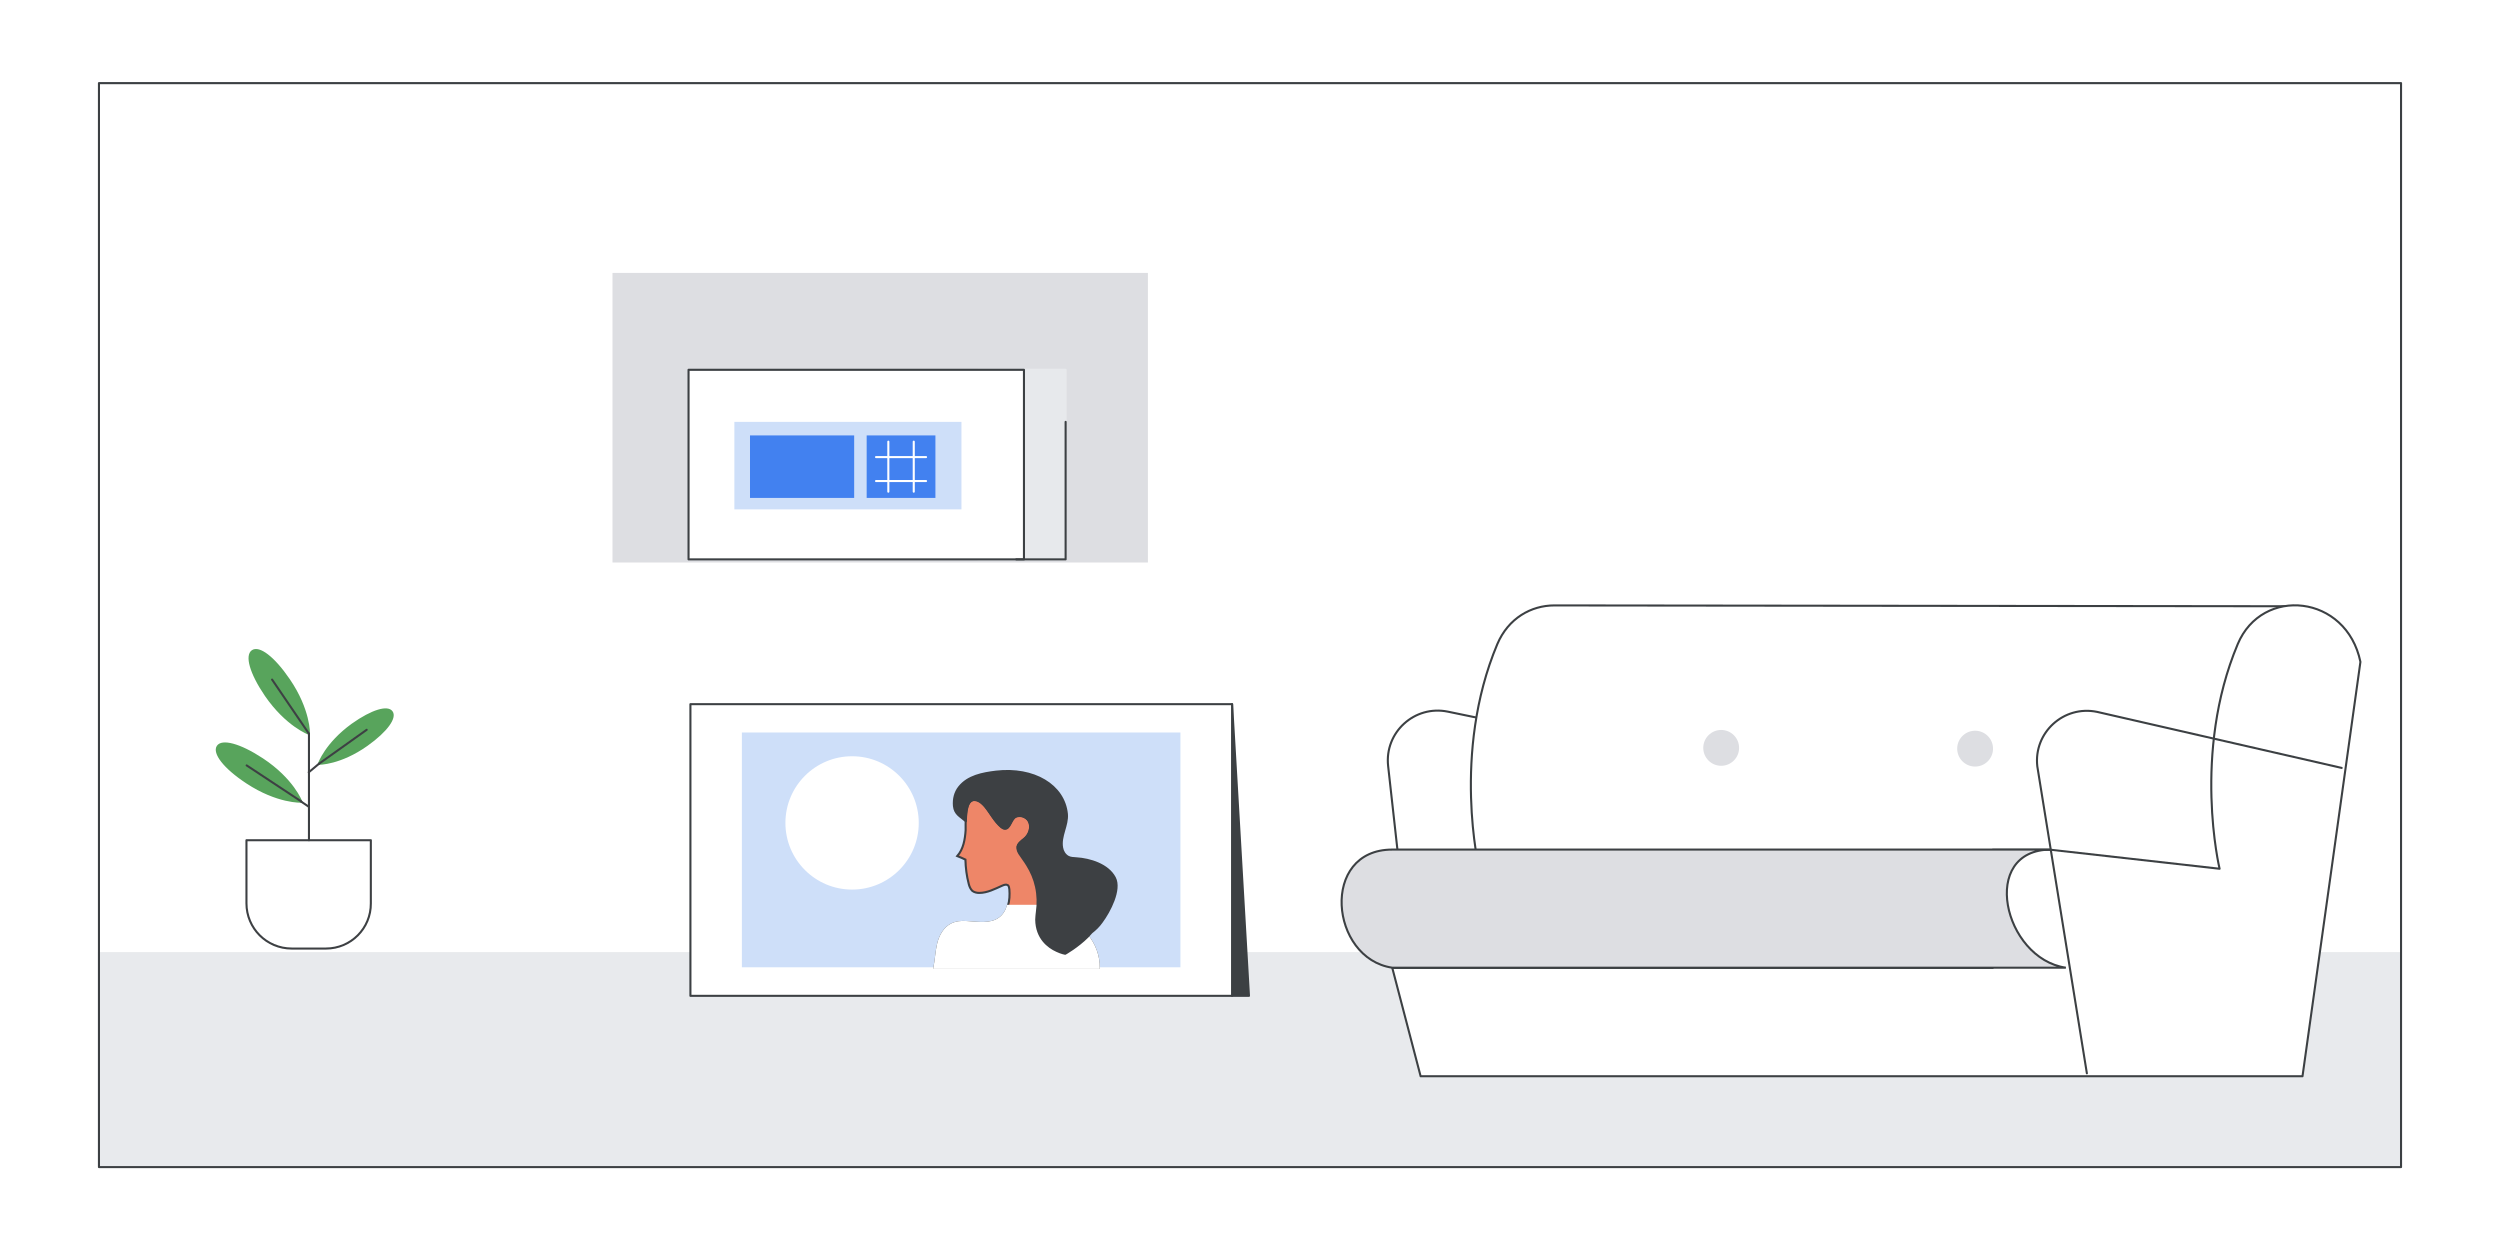 <?xml version="1.0" encoding="utf-8"?>
<!-- Generator: Adobe Illustrator 26.0.3, SVG Export Plug-In . SVG Version: 6.00 Build 0)  -->
<svg version="1.1" id="Layer_1" xmlns="http://www.w3.org/2000/svg" xmlns:xlink="http://www.w3.org/1999/xlink" x="0px" y="0px"
	 viewBox="0 0 1200 600" style="enable-background:new 0 0 1200 600;" xml:space="preserve">
<style type="text/css">
	.st0{fill:#FFFFFF;}
	.st1{clip-path:url(#SVGID_00000036229804386167531560000002703529461098638992_);}
	.st2{fill:#CEDFF9;}
	.st3{fill:#E7E9EC;}
	.st4{fill:#7B7D7F;}
	.st5{fill:#C5221F;}
	.st6{fill:#DADCE0;}
	.st7{fill:none;stroke:#3C4043;stroke-linecap:round;stroke-linejoin:round;stroke-miterlimit:10;}
	.st8{clip-path:url(#SVGID_00000036229804386167531560000002703529461098638992_);fill:#FFFFFF;}
	.st9{clip-path:url(#SVGID_00000036229804386167531560000002703529461098638992_);fill:none;stroke:#000000;stroke-miterlimit:10;}
	.st10{fill:none;stroke:#000000;stroke-miterlimit:10;}
	.st11{fill:none;stroke:#3D4043;stroke-linecap:round;stroke-linejoin:round;stroke-miterlimit:10;}
	.st12{clip-path:url(#SVGID_00000050663049571019301200000016827751487344518058_);fill:#D9E5F9;}
	.st13{clip-path:url(#SVGID_00000050663049571019301200000016827751487344518058_);}
	.st14{fill:#FFFFFF;stroke:#3C4043;stroke-linecap:round;stroke-linejoin:round;stroke-miterlimit:10;}
	.st15{fill:#E8EAED;}
	.st16{fill:#D9E5F9;}
	
		.st17{clip-path:url(#SVGID_00000050663049571019301200000016827751487344518058_);fill:#4285F4;stroke:#4285F4;stroke-linecap:round;stroke-linejoin:round;stroke-miterlimit:10;}
	
		.st18{clip-path:url(#SVGID_00000050663049571019301200000016827751487344518058_);fill:#FFFFFF;stroke:#3D4043;stroke-linecap:round;stroke-linejoin:round;stroke-miterlimit:10;}
	.st19{fill:#3D4043;stroke:#3D4043;stroke-linecap:round;stroke-linejoin:round;stroke-miterlimit:10;}
	.st20{fill:#F1F3F4;}
	.st21{clip-path:url(#SVGID_00000029027454449894689860000006320285680564160664_);}
	.st22{fill:#629EF5;}
	.st23{fill:#AECBFA;}
	.st24{clip-path:url(#SVGID_00000029027454449894689860000006320285680564160664_);fill:#629EF5;}
	.st25{fill:#FFFFFF;stroke:#3D4043;stroke-linecap:round;stroke-linejoin:round;stroke-miterlimit:10;}
	.st26{fill:#3D4043;}
	.st27{fill:#FFFFFF;stroke:#3D4043;stroke-miterlimit:10;}
	.st28{fill:#FFFFFF;stroke:#3D4043;stroke-linecap:round;stroke-linejoin:round;}
	.st29{fill:none;stroke:#3D4043;stroke-linecap:round;stroke-miterlimit:10;}
	.st30{fill:none;stroke:#3D4043;stroke-miterlimit:10;}
	.st31{fill:#D4E2F9;stroke:#D4E2F9;stroke-linecap:round;stroke-linejoin:round;stroke-miterlimit:10;}
	.st32{fill:#FBBC04;}
	.st33{fill:#5F6368;}
	.st34{fill:#E7E9EC;stroke:#E7E9EC;stroke-linecap:round;stroke-linejoin:round;stroke-miterlimit:10;}
	.st35{fill:#D9DBDF;stroke:#D9DBDF;stroke-linecap:round;stroke-linejoin:round;stroke-miterlimit:10;}
	.st36{fill:#D9DBDF;}
	.st37{fill:#D85040;stroke:#D85040;stroke-linecap:round;stroke-linejoin:round;stroke-miterlimit:10;}
	.st38{fill:none;stroke:#D85040;stroke-linecap:round;stroke-linejoin:round;stroke-miterlimit:10;}
	.st39{fill:none;stroke:#FFFFFF;stroke-linecap:round;stroke-linejoin:round;stroke-miterlimit:10;}
	.st40{fill:#FFFFFF;stroke:#D85040;stroke-linecap:round;stroke-linejoin:round;stroke-miterlimit:10;}
	.st41{fill:none;stroke:#FFFFFF;stroke-miterlimit:10;}
	.st42{fill:#4285F4;}
	.st43{fill:#FFFFFF;stroke:#3C4043;stroke-linecap:round;stroke-linejoin:round;}
	.st44{fill:#C1DEFB;}
	.st45{fill:#3C4043;stroke:#3C4043;stroke-linecap:round;stroke-linejoin:round;stroke-miterlimit:10;}
	.st46{fill:#58A45C;stroke:#58A45C;stroke-linecap:round;stroke-linejoin:round;stroke-miterlimit:10;}
	.st47{fill:#80868B;}
	.st48{fill:#CCCCCC;stroke:#3C4043;stroke-linecap:round;stroke-linejoin:round;stroke-miterlimit:10;}
	.st49{fill:#676C73;}
	.st50{fill:#F2F2F2;stroke:#3D4043;stroke-linecap:round;stroke-linejoin:round;stroke-miterlimit:10;}
	.st51{fill:#B3B3B3;stroke:#3C4043;stroke-linecap:round;stroke-linejoin:round;stroke-miterlimit:10;}
	.st52{fill:#0D652D;}
	.st53{opacity:0.81;fill:url(#SVGID_00000020368138189919724680000001276839599732549816_);}
	.st54{fill:#F2BC42;}
	.st55{fill:#34A853;}
	.st56{fill:#D85040;}
	.st57{fill:#D85040;stroke:#3D4043;stroke-width:1.245;stroke-linecap:round;stroke-linejoin:round;stroke-miterlimit:10;}
	.st58{fill:#D0E1FB;stroke:#D0E1FB;stroke-miterlimit:10;}
	.st59{opacity:0.11;}
	.st60{fill:#FDD663;stroke:#676C73;stroke-miterlimit:10;}
	.st61{fill:#58A45C;stroke:#292D33;stroke-linecap:round;stroke-linejoin:round;stroke-miterlimit:10;}
	.st62{fill:#D4E2F9;}
	.st63{fill:#D4E2F9;stroke:#D4E2F9;stroke-miterlimit:10;}
	.st64{fill:#FFFFFF;stroke:#3D4043;stroke-linecap:round;stroke-miterlimit:10;}
	.st65{fill:none;stroke:#FFFFFF;stroke-linecap:round;stroke-miterlimit:10;}
	
		.st66{clip-path:url(#SVGID_00000116232609350770763690000005783244142489543300_);fill:#FFFFFF;stroke:#3C4043;stroke-linecap:round;stroke-linejoin:round;stroke-miterlimit:10;}
	.st67{clip-path:url(#SVGID_00000116232609350770763690000005783244142489543300_);fill:#E8EAED;}
	
		.st68{clip-path:url(#SVGID_00000116232609350770763690000005783244142489543300_);fill:none;stroke:#3C4043;stroke-linecap:round;stroke-linejoin:round;stroke-miterlimit:10;}
	.st69{clip-path:url(#SVGID_00000116232609350770763690000005783244142489543300_);}
	.st70{fill:#3C4043;}
	.st71{fill:none;stroke:#3C4043;stroke-miterlimit:10;}
	.st72{fill:#EA4335;}
	.st73{fill:#F6AEA9;}
	.st74{fill:none;stroke:#696C70;stroke-width:6;stroke-linecap:round;stroke-miterlimit:10;}
	
		.st75{clip-path:url(#SVGID_00000116232609350770763690000005783244142489543300_);fill:#E7E9EC;stroke:#E7E9EC;stroke-linecap:round;stroke-linejoin:round;stroke-miterlimit:10;}
	.st76{clip-path:url(#SVGID_00000132808513806911106830000013901587298378382726_);}
	
		.st77{clip-path:url(#SVGID_00000132808513806911106830000013901587298378382726_);fill:none;stroke:#3C4043;stroke-linecap:round;stroke-linejoin:round;stroke-miterlimit:10;}
	.st78{clip-path:url(#SVGID_00000156552295263008811310000014585983250820041911_);fill:#BDC1C6;}
	.st79{opacity:0.5;}
	.st80{fill:#D9DADC;}
	.st81{fill:#D0E1FB;stroke:#676C73;stroke-miterlimit:10;}
	.st82{fill:#FEEFC3;}
	.st83{clip-path:url(#SVGID_00000172400373855907341510000010720386022913031568_);fill:#E8EAED;}
	.st84{clip-path:url(#SVGID_00000172400373855907341510000010720386022913031568_);}
	.st85{fill:#BDC1C6;}
	
		.st86{clip-path:url(#SVGID_00000075143100595059612570000003116809214416690589_);fill:none;stroke:#3C4043;stroke-linecap:round;stroke-linejoin:round;stroke-miterlimit:10;}
	.st87{fill:#EE8668;stroke:#3D4043;stroke-linecap:round;stroke-linejoin:round;stroke-miterlimit:10;}
	.st88{fill:#7F3C1B;stroke:#3D4043;stroke-linecap:round;stroke-linejoin:round;stroke-miterlimit:10;}
	.st89{fill:#7F3C1B;}
	.st90{fill:#3D4043;stroke:#3D4043;stroke-linecap:round;stroke-linejoin:round;}
	.st91{fill:#F2BC42;stroke:#F2BC42;stroke-miterlimit:10;}
	.st92{fill:#FFB17D;}
	.st93{fill:#D0E1FB;}
	.st94{fill:#D9D9D9;}
	.st95{opacity:0.25;}
	.st96{opacity:0.3;fill:#E8EAED;}
	.st97{fill:#0A0755;}
	.st98{fill:#BCD0F8;}
	.st99{fill:#E6E8EB;}
	.st100{fill:#E84335;}
	.st101{clip-path:url(#SVGID_00000100379405686330334360000004836454364059521435_);}
	
		.st102{clip-path:url(#SVGID_00000003799331501743911000000017686351698612179134_);fill:none;stroke:#3C4043;stroke-linecap:round;stroke-linejoin:round;stroke-miterlimit:10;}
	.st103{clip-path:url(#SVGID_00000175301771893321854780000012955164943463416254_);}
	.st104{fill:#F1F1F1;}
	.st105{fill:#E1EDF9;}
	.st106{opacity:5.000000e-02;fill:#221F20;}
	.st107{fill:none;stroke:#3C4043;stroke-linecap:round;stroke-linejoin:round;}
	.st108{fill:#D18A68;stroke:#3D4043;stroke-linecap:round;stroke-linejoin:round;stroke-miterlimit:10;}
	.st109{opacity:0.3;}
	.st110{fill:#4281F0;}
	.st111{opacity:5.000000e-02;}
	.st112{enable-background:new    ;}
	.st113{opacity:0.4;fill:#4281F0;}
	.st114{opacity:0.4;}
	.st115{filter:url(#Adobe_OpacityMaskFilter);}
	.st116{filter:url(#Adobe_OpacityMaskFilter_00000093871283048478999880000010987714868880944040_);}
	
		.st117{mask:url(#SVGID_00000020358406947632096920000012796230915932633479_);fill:url(#SVGID_00000120536797955512422820000003343104594157661839_);}
	.st118{opacity:3.000000e-02;fill:#4281F0;}
	.st119{fill:#F1B682;stroke:#3D4043;stroke-linecap:round;stroke-linejoin:round;}
	.st120{fill:none;stroke:#3D4043;stroke-linecap:round;stroke-linejoin:round;}
	.st121{fill:#F1B682;stroke:#3D4043;stroke-linecap:round;stroke-linejoin:round;stroke-miterlimit:10;}
	.st122{fill-rule:evenodd;clip-rule:evenodd;fill:#3D4043;}
	.st123{fill:#FFFFFF;stroke:#FFFFFF;stroke-linecap:round;stroke-linejoin:round;}
	.st124{clip-path:url(#SVGID_00000111182168202257575060000010545404242199366565_);}
	.st125{fill:#624529;}
	.st126{fill:#CA8F6B;}
	.st127{fill:#EE8668;}
	.st128{fill:#FFFFFF;stroke:#FFFFFF;stroke-linecap:round;stroke-linejoin:round;stroke-miterlimit:10;}
	.st129{fill:#979CA3;}
	.st130{fill:#E0E1E5;}
	.st131{opacity:0.4;fill:url(#SVGID_00000039127351972369833200000006850837745951354788_);}
	.st132{fill:none;stroke:#FFFFFF;stroke-width:2;stroke-linecap:round;stroke-miterlimit:10;}
	.st133{fill:#754438;stroke:#3D4043;stroke-miterlimit:10;}
	.st134{fill:#E7E9EC;stroke:#3D4043;stroke-linecap:round;stroke-linejoin:round;stroke-miterlimit:10;}
	.st135{clip-path:url(#SVGID_00000067929912753255110690000005534290228510460288_);}
	.st136{fill:#E7E9EC;stroke:#3D4043;stroke-miterlimit:10;}
	.st137{fill:#D18A68;stroke:#3D4043;stroke-width:1.245;stroke-linecap:round;stroke-linejoin:round;stroke-miterlimit:10;}
	.st138{fill:none;stroke:#D4E2F9;stroke-miterlimit:10;}
	.st139{fill:none;stroke:#3D4043;stroke-width:1.245;stroke-linecap:round;stroke-linejoin:round;stroke-miterlimit:10;}
	.st140{fill:#3D4043;stroke:#3D4043;stroke-width:1.245;stroke-linecap:round;stroke-linejoin:round;stroke-miterlimit:10;}
	.st141{fill:#DFA68A;stroke:#3D4043;stroke-linecap:round;stroke-linejoin:round;stroke-miterlimit:10;}
	.st142{fill:#F7D575;stroke:#3D4043;stroke-width:1.245;stroke-linecap:round;stroke-linejoin:round;stroke-miterlimit:10;}
	.st143{fill:#EEA38D;stroke:#3D4043;stroke-width:1.245;stroke-linecap:round;stroke-linejoin:round;stroke-miterlimit:10;}
	.st144{fill:#FFFFFF;stroke:#3D4043;stroke-width:1.245;stroke-linecap:round;stroke-miterlimit:10;}
	.st145{fill:#D3D3D3;stroke:#3D4043;stroke-width:1.245;stroke-linecap:round;stroke-linejoin:round;stroke-miterlimit:10;}
	.st146{clip-path:url(#SVGID_00000085218974688983261710000017336785473592597661_);}
	.st147{fill:#A36F4B;}
	.st148{fill-rule:evenodd;clip-rule:evenodd;fill:#E1A57D;}
	.st149{opacity:0.6;fill:#D0E1FB;}
	.st150{fill:#D0E2FC;}
	.st151{fill:#9EC0F3;}
	.st152{fill:#D85040;stroke:#3D4043;stroke-linecap:round;stroke-linejoin:round;stroke-miterlimit:10;}
	.st153{fill:#CEEAD6;}
	.st154{fill:#FAD2CF;}
	.st155{fill:#D2E3FC;}
	.st156{fill:#669DF6;}
	
		.st157{clip-path:url(#SVGID_00000124844471386084954370000005350048356468039353_);fill-rule:evenodd;clip-rule:evenodd;fill:#E8EAED;}
	.st158{clip-path:url(#SVGID_00000124844471386084954370000005350048356468039353_);}
	.st159{fill-rule:evenodd;clip-rule:evenodd;fill:#4285F4;}
	.st160{fill-rule:evenodd;clip-rule:evenodd;fill:#EEEDE3;}
	.st161{fill-rule:evenodd;clip-rule:evenodd;fill:#FFFFFF;}
	.st162{fill-rule:evenodd;clip-rule:evenodd;fill:#CEDFF9;}
	.st163{fill-rule:evenodd;clip-rule:evenodd;fill:#B3B29C;}
	.st164{fill-rule:evenodd;clip-rule:evenodd;fill:#DBD5CF;}
	.st165{fill:url(#SVGID_00000083069920150563684470000004780120475354349994_);stroke:#FFFFFF;stroke-miterlimit:10;}
	.st166{fill:#EEF0F7;}
	.st167{fill-rule:evenodd;clip-rule:evenodd;fill:#EEF0F7;}
	.st168{fill:#B6ABAA;}
	.st169{fill-rule:evenodd;clip-rule:evenodd;fill:#DADCE0;}
	.st170{fill-rule:evenodd;clip-rule:evenodd;fill:#BDC1C6;}
	
		.st171{fill-rule:evenodd;clip-rule:evenodd;fill:#3C4043;stroke:#3C4043;stroke-linecap:round;stroke-linejoin:round;stroke-miterlimit:10;}
	.st172{fill-rule:evenodd;clip-rule:evenodd;fill:#DBDBDD;}
	
		.st173{fill-rule:evenodd;clip-rule:evenodd;fill:#FFFFFF;stroke:#FFFFFF;stroke-linecap:round;stroke-linejoin:round;stroke-miterlimit:10;}
	.st174{fill-rule:evenodd;clip-rule:evenodd;fill:#B1B2B5;}
	.st175{fill-rule:evenodd;clip-rule:evenodd;fill:#49494A;}
	.st176{fill:#292D33;}
	.st177{clip-path:url(#SVGID_00000137108511348380278310000002203528774312646324_);}
	
		.st178{clip-path:url(#SVGID_00000173840874014163901960000005487689229614745763_);fill-rule:evenodd;clip-rule:evenodd;fill:#E8EAED;}
	.st179{clip-path:url(#SVGID_00000173840874014163901960000005487689229614745763_);}
	.st180{fill:url(#SVGID_00000092420739207359083460000017045111420143175331_);stroke:#FFFFFF;stroke-miterlimit:10;}
	.st181{fill:none;}
	.st182{clip-path:url(#SVGID_00000176015936333820850260000004816303905893187229_);}
	.st183{fill:#1967D2;}
	.st184{fill:#5E6666;}
	.st185{fill:#909E9F;}
	.st186{clip-path:url(#SVGID_00000010285870717038887730000001149408143871496105_);}
	.st187{fill:#9AA0A6;}
	.st188{fill:#FDE293;}
	.st189{fill:#174EA6;}
	.st190{fill:#185ABC;}
	.st191{fill:none;stroke:#FFFFFF;stroke-width:3;stroke-linecap:round;stroke-linejoin:round;stroke-miterlimit:10;}
	.st192{fill:#4E85EB;}
	.st193{opacity:0.4;fill:url(#SVGID_00000106862377675003086690000009470174901282171316_);}
	.st194{clip-path:url(#SVGID_00000183225202554946918380000013399914310543145897_);fill:#33A852;}
	.st195{clip-path:url(#SVGID_00000158715389121142611500000000255735186302775976_);fill:#33A852;}
	.st196{fill:#33A852;}
	.st197{clip-path:url(#SVGID_00000047753436343990723640000016086725724637432759_);fill:#33A852;}
	.st198{opacity:0.5;fill:none;stroke:#D5E0F0;stroke-linecap:round;enable-background:new    ;}
	.st199{clip-path:url(#SVGID_00000060017674565803666090000012804866206073575310_);fill:#33A852;}
	.st200{fill:#FEEFC3;stroke:#4D4D4D;}
	.st201{fill:#FDE293;stroke:#4D4D4D;stroke-miterlimit:10;}
	.st202{clip-path:url(#SVGID_00000107563618109382428440000009212089554316725951_);fill:#188038;}
	.st203{clip-path:url(#SVGID_00000092418682289736948000000001353270850230326439_);fill:#33A852;}
	.st204{clip-path:url(#SVGID_00000080884652829352579660000000183569605596135046_);fill:#33A852;}
	.st205{clip-path:url(#SVGID_00000168824512338990816030000005121837954249236872_);fill:#33A852;}
	.st206{clip-path:url(#SVGID_00000029045115374788930980000001598456772180159410_);fill:#33A852;}
	.st207{fill:none;stroke:#F2BC42;stroke-width:2;stroke-miterlimit:10;}
	.st208{fill:none;stroke:#33A852;stroke-width:2;stroke-miterlimit:10;}
	.st209{fill:none;stroke:#4285F4;stroke-width:2;stroke-miterlimit:10;}
	.st210{fill:none;stroke:#3C4043;stroke-width:2;stroke-linecap:round;stroke-linejoin:round;}
	.st211{clip-path:url(#SVGID_00000044143942496483048180000012041249753747834527_);fill:#FFFFFF;}
	
		.st212{clip-path:url(#SVGID_00000044143942496483048180000012041249753747834527_);fill:none;stroke:#3C4043;stroke-linecap:round;stroke-linejoin:round;stroke-miterlimit:10;}
	.st213{clip-path:url(#SVGID_00000044143942496483048180000012041249753747834527_);}
	.st214{clip-path:url(#SVGID_00000067952907147667288560000012534468491118648752_);}
	.st215{fill:#CEDFF9;stroke:#676C73;stroke-miterlimit:10;}
	.st216{clip-path:url(#SVGID_00000137122043394715318790000017444024680902579896_);}
	.st217{clip-path:url(#SVGID_00000003797648495544842000000016562569443198650262_);fill:#33A852;}
	.st218{clip-path:url(#SVGID_00000075860064062304205960000007482663811952209575_);fill:#9AA0A6;}
	.st219{clip-path:url(#SVGID_00000075860064062304205960000007482663811952209575_);fill:#BDC1C6;}
	.st220{clip-path:url(#SVGID_00000075860064062304205960000007482663811952209575_);}
	.st221{fill:#CBCBCB;}
	
		.st222{clip-path:url(#SVGID_00000075860064062304205960000007482663811952209575_);fill:#FFFFFF;stroke:#3C4043;stroke-linecap:round;stroke-linejoin:round;stroke-miterlimit:10;}
	.st223{clip-path:url(#SVGID_00000031164918265704480910000017817365903862318741_);fill:#33A852;}
	.st224{clip-path:url(#SVGID_00000004512931698135311870000008963565581027368864_);fill:#33A852;}
	.st225{fill:none;stroke:#FFFFFF;stroke-width:9.767;stroke-linecap:round;stroke-linejoin:round;stroke-miterlimit:10;}
	.st226{fill:none;stroke:#F2BC42;stroke-width:4;stroke-miterlimit:10;}
	.st227{fill:none;stroke:#33A852;stroke-width:4;stroke-miterlimit:10;}
	.st228{fill:none;stroke:#3C4043;stroke-width:4;stroke-linecap:round;stroke-linejoin:round;}
	.st229{fill:none;stroke:#4285F4;stroke-width:8;stroke-linecap:round;stroke-linejoin:round;stroke-miterlimit:10;}
	.st230{fill:none;stroke:#F2BC42;stroke-linecap:round;stroke-linejoin:round;stroke-miterlimit:10;}
	.st231{fill:#BDC0C4;stroke:#BDC0C4;stroke-linecap:round;stroke-linejoin:round;stroke-miterlimit:10;}
	.st232{fill:none;stroke:#F4C955;stroke-miterlimit:10;}
	.st233{fill:#FFFFFF;stroke:#7B7D7F;stroke-linecap:round;stroke-linejoin:round;}
	.st234{fill:#4283F2;}
	.st235{fill:#E4E4E4;}
	.st236{fill:#D4E2F9;stroke:#FFFFFF;stroke-width:0.75;stroke-miterlimit:10;}
	.st237{fill:#F8BB16;}
	.st238{fill:#3D5AFE;}
	.st239{fill:#00E676;}
	.st240{fill:#FFFF00;}
	.st241{fill:#FF5252;}
	.st242{fill:none;stroke:#EEF0F1;stroke-linecap:round;stroke-linejoin:round;stroke-miterlimit:10;}
	.st243{fill:#FFFFFF;stroke:#636669;stroke-linecap:round;stroke-linejoin:round;}
	.st244{fill:#D4E2F9;stroke:#FFFFFF;stroke-width:0.5;stroke-miterlimit:10;}
	.st245{fill:#D7AEFB;}
	.st246{fill:#8430CE;}
	.st247{fill:#4ECDE6;}
	.st248{fill:#E52592;}
	.st249{fill:#FDE7F3;stroke:#FFFFFF;stroke-width:0.5;stroke-miterlimit:10;}
	.st250{clip-path:url(#SVGID_00000093881229546692140770000009446165947319807915_);fill:#F8BB16;}
	.st251{fill:#E37400;}
	.st252{fill:#F29900;}
	.st253{clip-path:url(#SVGID_00000029736966348256441660000006660128389013960854_);fill:#CEEAD6;}
	.st254{clip-path:url(#SVGID_00000100345760437821081050000006829548134998762907_);}
	.st255{fill:#F0BC42;stroke:#3D4043;stroke-width:1.006;stroke-linecap:round;stroke-linejoin:round;stroke-miterlimit:10;}
	.st256{fill:#FDD663;}
	.st257{fill:#58A35C;stroke:#3D4043;stroke-linecap:round;stroke-linejoin:round;stroke-miterlimit:10;}
	.st258{fill:#FFEDC2;}
	.st259{fill:#DDDEE2;}
	.st260{fill-rule:evenodd;clip-rule:evenodd;fill:#FFFFFF;stroke:#3C4043;stroke-linecap:round;stroke-linejoin:round;}
	.st261{fill-rule:evenodd;clip-rule:evenodd;fill:#E8EAED;}
	.st262{fill:#DDDEE2;stroke:#3C4043;stroke-miterlimit:10;}
	.st263{fill:none;stroke:#E7E9EC;stroke-linecap:round;stroke-linejoin:round;stroke-miterlimit:10;}
	.st264{fill:#E84335;stroke:#3D4043;stroke-miterlimit:10;}
	.st265{fill:#4E84EA;stroke:#3D4043;stroke-width:1.006;stroke-linecap:round;stroke-linejoin:round;stroke-miterlimit:10;}
	
		.st266{opacity:0.5;fill:#FFFFFF;stroke:#3C4043;stroke-linecap:round;stroke-linejoin:round;stroke-miterlimit:10;enable-background:new    ;}
	.st267{fill:#EE8668;stroke:#3D4043;stroke-miterlimit:10;}
	.st268{fill:#FFFFFF;stroke:#FFFFFF;stroke-miterlimit:10;}
	.st269{fill:none;stroke:#FFFFFF;stroke-width:5;stroke-miterlimit:10;}
	.st270{fill:#3D4043;stroke:#3D4043;stroke-linejoin:round;}
	.st271{fill:#F0BC42;stroke:#F0BC42;stroke-miterlimit:10;}
	.st272{fill:#FBBA04;}
	.st273{fill:#3D4043;stroke:#3D4043;stroke-miterlimit:10;}
	.st274{fill:#D8B18D;}
	.st275{fill:#D5E1F6;}
	.st276{fill:none;stroke:#D5E1F6;stroke-linecap:round;stroke-linejoin:round;stroke-miterlimit:10;}
	.st277{fill:#D5E1F6;stroke:#D5E1F6;stroke-linecap:round;stroke-linejoin:round;stroke-miterlimit:10;}
	.st278{fill:#D8B18D;stroke:#3D4043;stroke-linecap:round;stroke-linejoin:round;stroke-miterlimit:10;}
	.st279{fill:#FDD463;}
	.st280{fill:#F0F2F3;}
	.st281{fill:#F8BB16;stroke:#F8BB16;stroke-miterlimit:10;}
	.st282{fill:#FDE092;}
</style>
<rect class="st0" width="1200" height="600"/>
<rect x="47" y="457" class="st15" width="1105" height="103"/>
<rect x="47.5" y="39.9" class="st7" width="1105" height="520.3"/>
<g>
	<path class="st7" d="M673.2,429.7l-6.9-62c-1.8-16.2,12.7-29.4,28.7-26.1l50.8,10.5"/>
	<g>
		<path class="st14" d="M746.1,290.6L746.1,290.6c-11.1,0-22.1,6.1-27.4,18.6c-22,52.4-8.7,107.8-8.7,107.8l31.9,3.6l355.3,2.4v-132
			L746.1,290.6z"/>
		<path class="st14" d="M1074.1,309.2c-22,52.4-8.7,107.8-8.7,107.8l-80.9-9.1h-28v56.7H668.3l13.6,52H998h107.2l13.1-93.6
			l14.7-105.3C1126.3,285.3,1085.8,281.2,1074.1,309.2z"/>
		<path class="st42" d="M991.6,464.5c-30-4.4-41.8-56.7-7.1-56.7c0,0-281.4,0-316.2,0s-30,52.3,0,56.7H991.6z"/>
		<path class="st262" d="M991.6,464.5c-30-4.4-41.8-56.7-7.1-56.7c0,0-281.4,0-316.2,0s-30,52.3,0,56.7H991.6z"/>
		
			<ellipse transform="matrix(0.707 -0.707 0.707 0.707 -11.772 689.43)" class="st259" cx="826.3" cy="358.9" rx="8.6" ry="8.6"/>
		
			<ellipse transform="matrix(0.987 -0.161 0.161 0.987 -45.505 157.759)" class="st259" cx="948.1" cy="358.9" rx="8.6" ry="8.6"/>
	</g>
	<path class="st7" d="M1001.7,515.2l-23.8-147.4c-1.8-16.2,12.7-29.4,28.7-26.1l117.4,26.9"/>
</g>
<g>
	<path class="st46" d="M148.3,352.2c0,0-10.7-3.9-20.7-18.4c-7.5-11-9.5-19.2-6.4-21.3c3.1-2.1,10,2.8,17.5,13.8
		C148.6,340.8,148.3,352.2,148.3,352.2z"/>
	<path class="st11" d="M130.6,326.2l17.7,26"/>
	<path class="st46" d="M144.6,384.8c0,0-11.4,0.5-26.1-9.2c-11.1-7.3-16-14.2-14-17.3c2-3.1,10.3-1.2,21.4,6.1
		C140.6,374.1,144.6,384.8,144.6,384.8z"/>
	<path class="st11" d="M118.4,367.4l26.2,17.3"/>
	<path class="st46" d="M153.1,366.6c0,0,10.2,0.1,23-9c9.7-6.9,13.9-13.2,11.9-15.9c-1.9-2.7-9.2-0.8-18.9,6.1
		C156.4,357,153.1,366.6,153.1,366.6z"/>
	<path class="st11" d="M176,350.3l-22.9,16.3"/>
	<path class="st25" d="M156.5,455.3H140c-12,0-21.7-9.7-21.7-21.7v-30.3h59.7v30.3C178.1,445.6,168.4,455.3,156.5,455.3z"/>
	<path class="st11" d="M148.3,352.2v51.1"/>
	<path class="st11" d="M153.1,366.6l-4.9,4.1"/>
	<path class="st11" d="M144.6,384.8l3.7,2.5"/>
</g>
<rect x="294" y="131" class="st259" width="257" height="139"/>
<g>
	<rect x="469.5" y="177.5" class="st34" width="42" height="91"/>
	<rect x="330.5" y="177.5" class="st14" width="161" height="91"/>
	<rect x="352.5" y="202.5" class="st2" width="109" height="42"/>
	<g>
		<rect x="416" y="209" class="st110" width="33" height="30"/>
		<g>
			<g>
				<line class="st39" x1="426.4" y1="212" x2="426.4" y2="236"/>
				<line class="st39" x1="438.6" y1="212" x2="438.6" y2="236"/>
			</g>
			<g>
				<line class="st39" x1="444.5" y1="219.4" x2="420.5" y2="219.4"/>
				<line class="st39" x1="444.5" y1="230.9" x2="420.5" y2="230.9"/>
			</g>
		</g>
	</g>
	<rect x="360" y="209" class="st110" width="50" height="30"/>
	<polyline class="st7" points="511.5,202.5 511.5,268.5 487.8,268.5 	"/>
</g>
<g>
	<polygon class="st45" points="591.4,338 599.5,478 591.4,478 	"/>
	<g>
		<rect x="331.4" y="338" class="st14" width="260" height="140"/>
		<rect x="356.1" y="351.6" class="st2" width="210.5" height="112.7"/>
		<g>
			<path class="st267" d="M527.4,464.6h-78.9c0.8-3.8,0.9-7.7,1.8-11.5c0.9-3.8,2.9-7.5,6.3-9.3c2.3-1.2,4.9-1.4,7.5-1.2
				c5.3,0.3,11.2,1.4,15.6-1.7c2.1-1.5,3.4-3.7,4.1-6.1c0.8-2.5,0.9-5.3,0.7-7.9c-0.1-0.8-0.2-1.5-0.7-2c-0.8-0.5-1.8-0.2-2.7,0.2
				c-3.6,1.6-7.2,3.5-11.1,3.5c-1.2,0-2.4-0.3-3.3-1c-0.9-0.9-1.4-2.1-1.7-3.3c-1-3.8-1.5-7.7-1.6-11.7c-1.3-0.6-2.6-1.2-3.9-1.7
				c2.9-3.3,3.7-7.9,4-12.4c0.1-2.5-0.5-9.8,1.6-13c0.9-1.3,2.1-1.9,4.1-1.2c1.4,0.5,2.6,1.7,3.6,2.8c2.7,3.3,4.6,7.2,7.8,9.9
				c0.5,0.4,1,0.7,1.7,0.8c2.5,0.2,3-4.6,5.2-5.7c2.2-1.1,5.2,0,6.4,2.1c1.5,2.8,0.2,6.6-2.3,8.6c-1.5,1.2-3.6,2.5-3.1,4.3
				c0.1,0.5,0.5,0.9,0.9,1.4c6.5,7,10.5,16.2,11.4,25.8c0,0.2,0,0.4,0.1,0.7c0.1,0.7,0.2,1.3,0.4,1.9c1.1,2.4,4.2,2.9,6.8,3.5
				C519,442.5,527.6,453.3,527.4,464.6z"/>
			<path class="st268" d="M527.4,464.6h-78.9c0.8-3.8,0.9-7.7,1.8-11.5c0.9-3.8,2.9-7.5,6.3-9.3c2.3-1.2,4.9-1.4,7.5-1.2
				c5.3,0.3,11.2,1.4,15.6-1.7c2.1-1.5,3.4-3.7,4.1-6.1h17c0.1,0.7,0.2,1.3,0.4,1.9c1.1,2.4,4.2,2.9,6.8,3.5
				C519,442.5,527.6,453.3,527.4,464.6z"/>
			<path class="st19" d="M535.1,421.3c-3.3-6.3-12-8.9-18.4-9.3c-1.4-0.1-2.9-0.1-4.1-0.8c-1.5-0.9-2.5-2.5-2.8-4.3
				c-1-5.6,2.8-10.7,2.3-16.2c-1.4-13.8-15.9-22.4-34-20.3c-6.5,0.8-13.5,2.1-17.7,7.4c-2,2.5-2.8,5.7-2.5,9.1
				c0.4,3.9,3,4.9,5.5,7.1c0.1,0.1,0.1,0.1,0.2,0.2c0.1-3,0.3-6.7,1.6-8.8c0.9-1.3,2.1-1.9,4-1.3c1.5,0.5,2.6,1.6,3.6,2.8
				c2.7,3.3,4.6,7.2,7.8,9.9c0.5,0.4,1,0.8,1.6,0.8c2.6,0.2,3-4.6,5.2-5.7c2.2-1,5.2,0,6.4,2.2c1.5,2.8,0.3,6.6-2.3,8.6
				c-2.5,1.9-4.2,3.8-2.3,6.9c1.2,1.9,2.6,3.6,3.8,5.6c2,3.2,3.5,6.7,4.3,10.4c0.9,4,1,8.2,0.4,12.3c0,0.2-0.1,0.5-0.1,0.8
				c-0.1,0.6-0.1,1.5-0.2,2.7c0.1,8.9,5.8,13.2,9.8,15c2.3,1.1,4.1,1.4,4.1,1.4s5.9-3.3,10.8-8.2c0.6-0.7,1.2-1.4,1.8-2
				c1.8-1.4,3.5-3,4.9-5C532.6,437.5,538.1,427,535.1,421.3z"/>
		</g>
		<circle class="st0" cx="409" cy="395" r="32"/>
	</g>
</g>
</svg>

